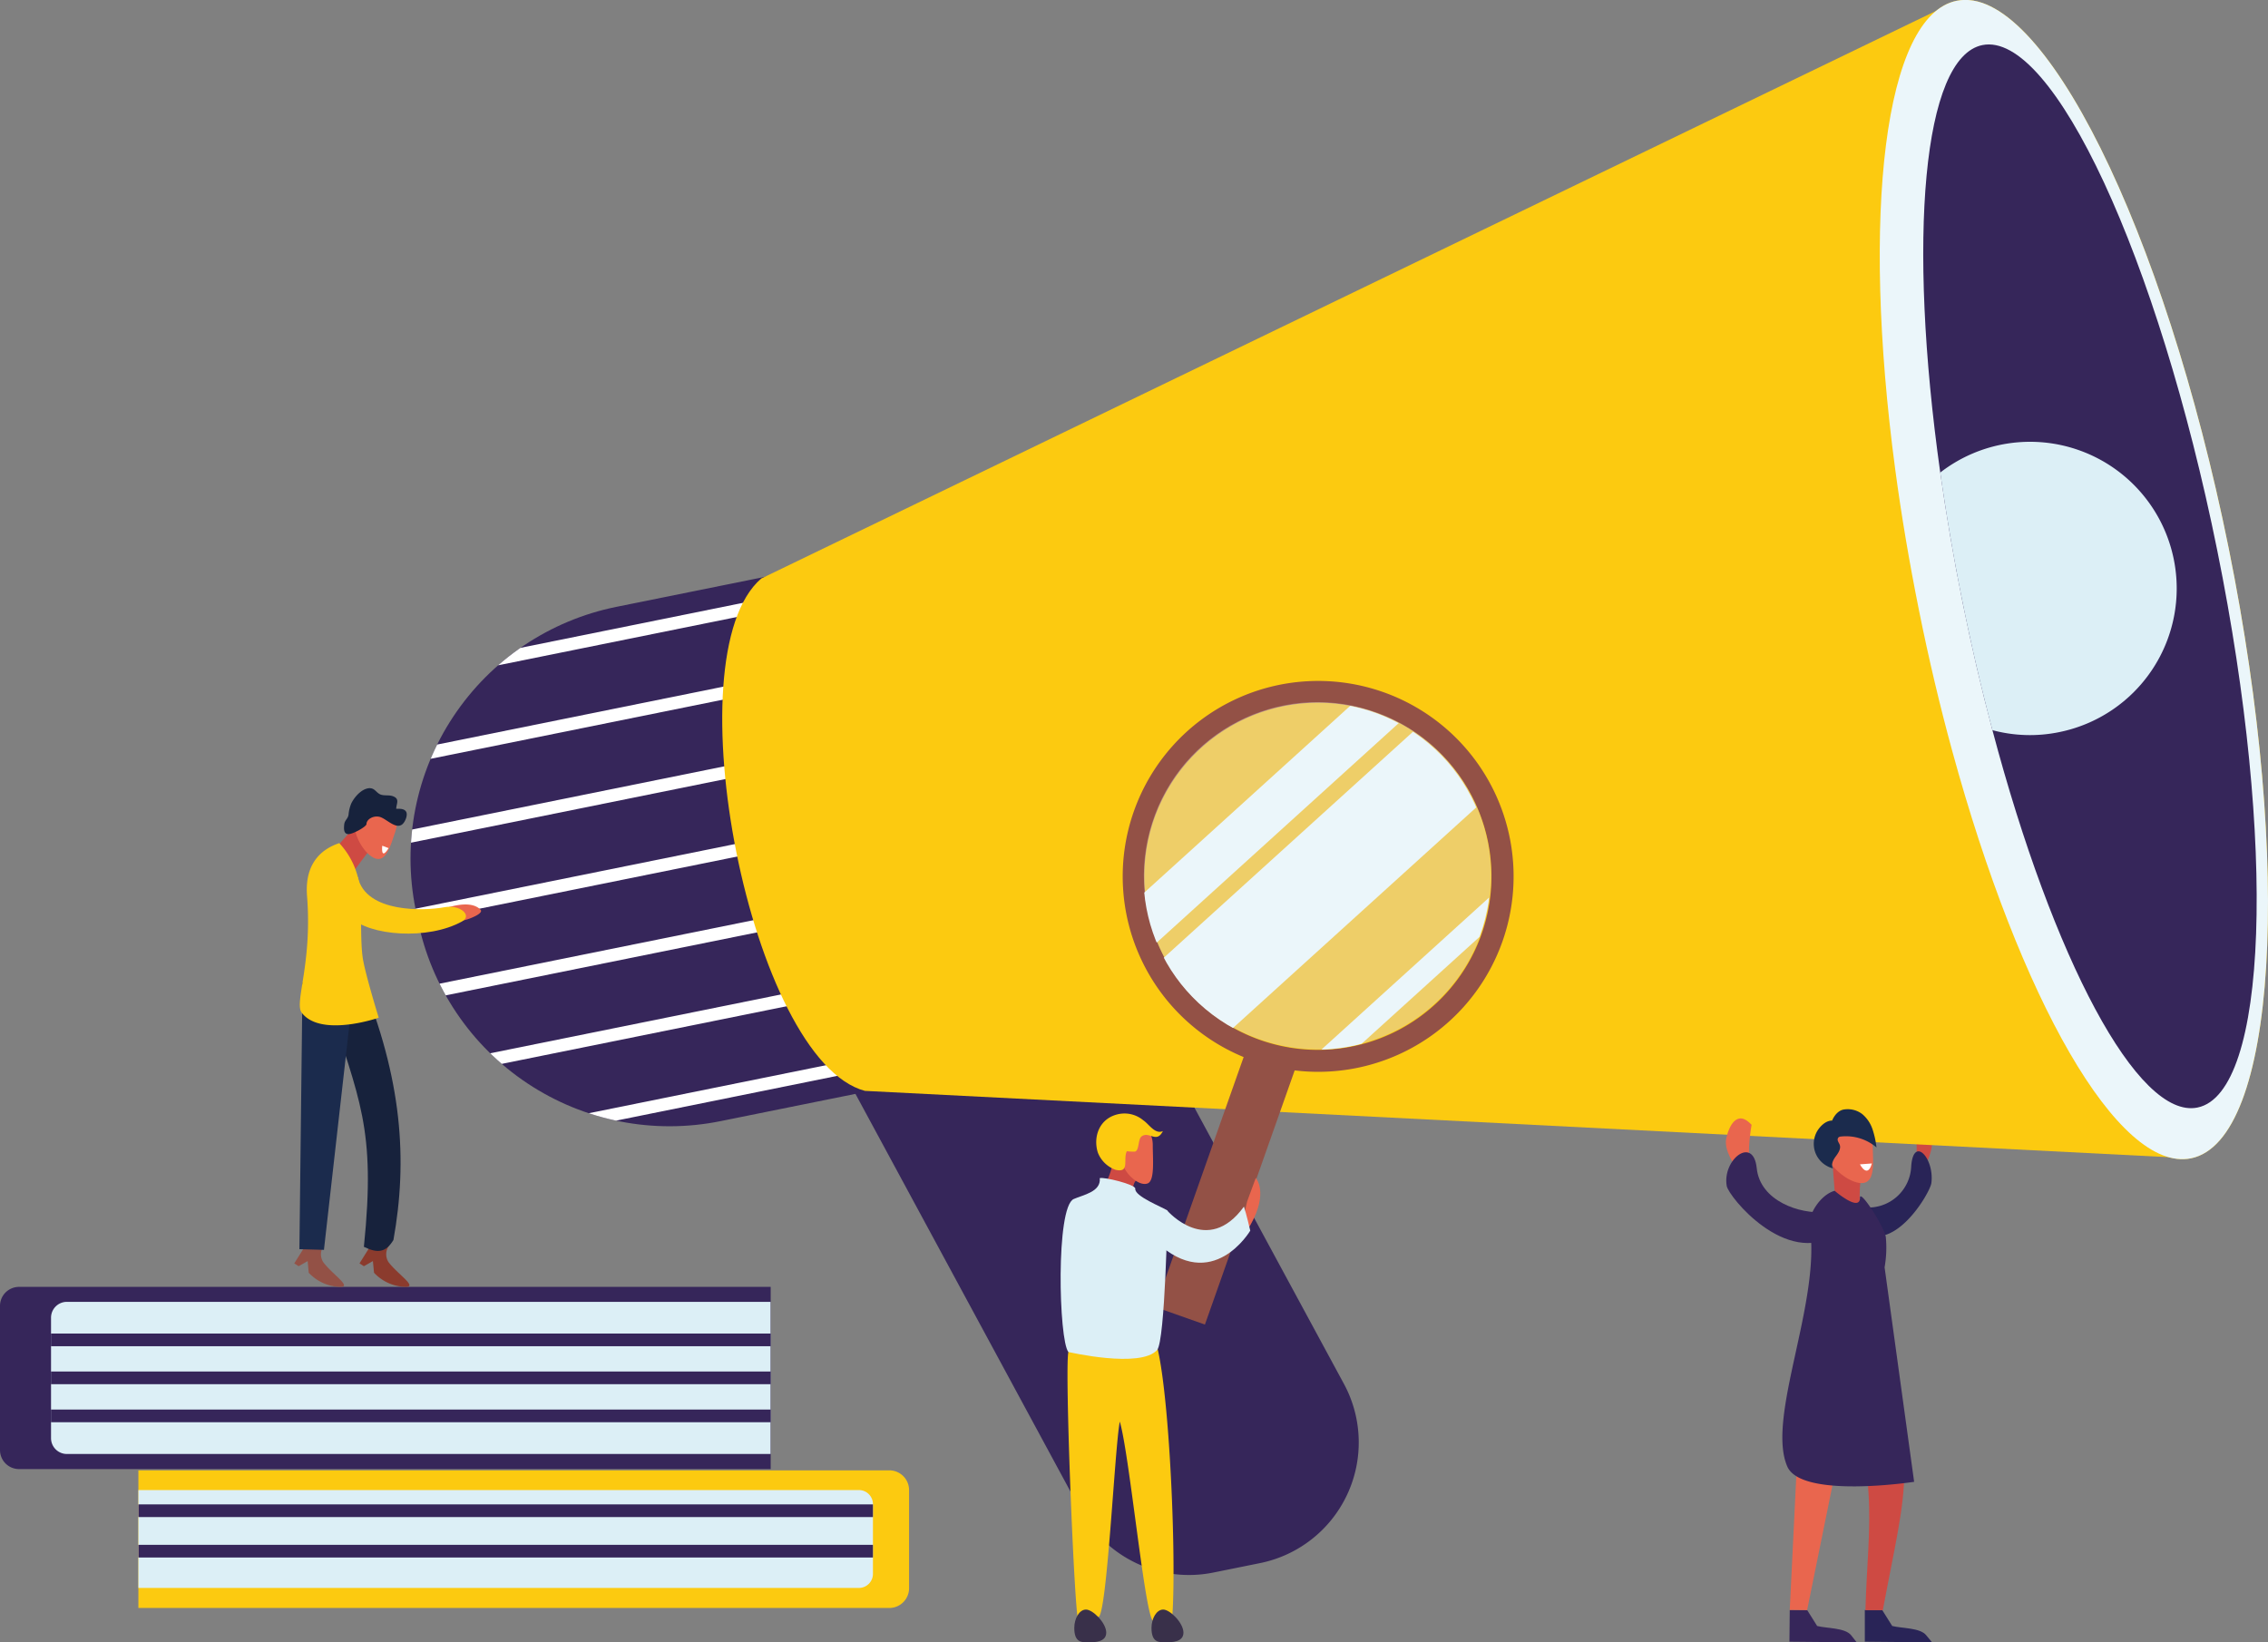 <svg viewBox="0 0 357.76 259.07" xmlns="http://www.w3.org/2000/svg" xmlns:xlink="http://www.w3.org/1999/xlink"><rect x="0" y="0" width="357.76" height="259.07" fill="#808080" stroke="none"/><clipPath id="a"><path d="m105.61 96.07h28.5a0 0 0 0 1 0 0v82.79a0 0 0 0 1 0 0h-28.49a40.51 40.51 0 0 1 -40.51-40.51v-1.78a40.5 40.5 0 0 1 40.5-40.5z" transform="matrix(.98 -.198 .198 .98 -25.29 22.49)"/></clipPath><clipPath id="b"><circle cx="207.89" cy="138.23" r="27.38" transform="matrix(.603 -.797 .797 .603 -27.79 220.55)"/></clipPath><path d="m303.09 185c.9-1.52 1.9-3.71 1.65-5.39s-1.08-4.43-2.67-2c0 0 .56 4.49.1 5.48s.75 1.27.92 1.91z" fill="#ce4a43"/><path d="m293 193.79c5.41 4.78 11.47-5.63 11.66-7.17.5-3.92-2.83-7.52-3.18-2.65a6.77 6.77 0 0 1 -7.31 6.49c-2.71-.36-.17 3.72-1.17 3.33z" fill="#292457"/><path d="m198.73 246.58-7.32 1.48a19.41 19.41 0 0 1 -20.94-9.8l-42-77.67 47.13-9.54 36.4 67.26a19.42 19.42 0 0 1 -13.27 28.27z" fill="#36265a"/><g clip-path="url(#a)"><path d="m105.61 96.07h28.5a0 0 0 0 1 0 0v82.79a0 0 0 0 1 0 0h-28.49a40.51 40.51 0 0 1 -40.51-40.51v-1.78a40.5 40.5 0 0 1 40.5-40.5z" fill="#36265a" transform="matrix(.98 -.198 .198 .98 -25.29 22.49)"/><g fill="none" stroke="#fff" stroke-miterlimit="10" stroke-width="2"><path d="m64.65 182.34 84.62-17.13"/><path d="m62.2 170.23 84.62-17.12"/><path d="m59.75 158.13 84.62-17.12"/><path d="m57.3 146.03 84.62-17.12"/><path d="m54.85 133.93 84.62-17.13"/><path d="m52.4 121.82 84.62-17.12"/><path d="m49.95 109.72 84.62-17.12"/></g></g><path d="m345.61 182.72-209.18-10.64c-18-4.81-30.6-68.58-16.35-80.82l188.58-91.12z" fill="#fcca10"/><path d="m351.56 86.48c10.2 50.42 7.54 93.51-5.95 96.24-11.45 2.31-27-25.18-37.69-64.37-1.91-7-3.66-14.35-5.2-22s-2.8-15.1-3.76-22.28c-5.39-40.26-1.74-71.64 9.7-73.95 13.49-2.71 32.7 35.95 42.9 86.36z" fill="#fcca10"/><path d="m351.56 86.48c10.2 50.42 7.54 93.51-5.95 96.24-11.45 2.31-27-25.18-37.69-64.37-1.91-7-3.66-14.35-5.2-22s-2.8-15.1-3.76-22.28c-5.39-40.26-1.74-71.64 9.7-73.95 13.49-2.71 32.7 35.95 42.9 86.36z" fill="#ebf6fa"/><path d="m349.76 86.85c9.37 46.28 8 85.62-3.13 87.86-9.42 1.91-22.79-23.51-32.34-59.53-1.71-6.43-3.29-13.18-4.71-20.18s-2.58-13.87-3.52-20.46c-5.2-36.9-2.77-65.52 6.65-67.43 11.1-2.24 27.69 33.46 37.05 79.74z" fill="#36265a"/><path d="m342.9 88.24a23.12 23.12 0 0 1 -18.08 27.25 22.89 22.89 0 0 1 -10.53-.31c-1.71-6.43-3.29-13.18-4.71-20.18s-2.58-13.87-3.52-20.46a23.13 23.13 0 0 1 36.84 13.7z" fill="#dceff6"/><path d="m3 203h118.57a0 0 0 0 1 0 0v28.74a0 0 0 0 1 0 0h-118.57a3 3 0 0 1 -3-3v-22.74a3 3 0 0 1 3-3z" fill="#36265a"/><path d="m10.55 205.36h111a0 0 0 0 1 0 0v24a0 0 0 0 1 0 0h-111a2.5 2.5 0 0 1 -2.5-2.5v-19a2.5 2.5 0 0 1 2.5-2.5z" fill="#dceff6"/><g fill="none" stroke="#36265a" stroke-miterlimit="10" stroke-width="2"><path d="m8.04 211.36h113.53"/><path d="m8.04 217.35h113.53"/><path d="m8.04 223.35h113.53"/></g><path d="m21.83 231.94h118.45a3.12 3.12 0 0 1 3.12 3.12v15.47a3.12 3.12 0 0 1 -3.12 3.12h-118.45a0 0 0 0 1 0 0v-21.7a0 0 0 0 1 0-.01z" fill="#fcca10"/><path d="m21.83 235.05h113.65a2.22 2.22 0 0 1 2.22 2.22v11a2.22 2.22 0 0 1 -2.22 2.22h-113.65a0 0 0 0 1 0 0v-15.44a0 0 0 0 1 0 0z" fill="#dceff6"/><path d="m21.83 238.31h115.87" fill="none" stroke="#36265a" stroke-miterlimit="10" stroke-width="2"/><path d="m21.83 244.69h115.87" fill="none" stroke="#36265a" stroke-miterlimit="10" stroke-width="2"/><path d="m64 203a7 7 0 0 1 -5-2.23l-.18-1.84-1.42.81-.69-.45 2.6-4.15 2.07 1.34a2.3 2.3 0 0 0 -.11 2.59c1.38 1.87 4.64 3.93 2.73 3.93z" fill="#8b3b2d"/><path d="m62.06 195.61c-1.2 1.95-2.45 2.15-4.66 1.07 1.94-18.93-.79-23.16-5.65-38.8l5.13-3.61c6.58 15.95 7.44 28.73 5.18 41.34z" fill="#17223c"/><path d="m53.7 203a7 7 0 0 1 -5-2.23l-.17-1.84-1.42.81-.69-.45 2.6-4.15 2.06 1.34a2.32 2.32 0 0 0 -.11 2.59c1.35 1.87 4.6 3.93 2.73 3.93z" fill="#935146"/><path d="m51.1 197.16-3.87-.11.49-42.06 7.74 3.59z" fill="#1b2b4d"/><path d="m55.69 130.7-4.09 4.61 3.81 2.69s3.07-4.37 3.75-4.78-3.47-2.52-3.47-2.52z" fill="#ce4a43"/><path d="m53.52 133a12.34 12.34 0 0 1 2.92 5.32c.8 2.75.28 9.29.77 12.72.35 2.44 2.53 9.5 2.53 9.5s-9.16 3.18-12.16-.81c-1.18-1.58 1.71-7.72.85-18.43-.43-5.79 3.06-7.62 5.09-8.3z" fill="#fcca10"/><path d="m65.09 147.16c2.8 0 5.45-1.38 8.41-2.07.49-.12 2.89-1 2.29-1.6-1.29-1.32-3.94-.82-6.21 0a22.47 22.47 0 0 1 -3.73 1.1c-2.14.41-1.11 2.05-.76 2.57z" fill="#e9664e"/><path d="m56.44 138.35c1.29 5.76 10.69 5.32 13.6 4.77 2.59-.49 4.48 1.32 2.87 2.22-5.36 3-14.7 2.31-17.68-.7s-1.1-4.99 1.21-6.29z" fill="#fcca10"/><path d="m62.34 131.24c-.73 2.16-1.41 4.77-3.14 4.18s-3.87-4.15-3.13-6.31 2.73-3.44 4.46-2.85 2.54 2.81 1.81 4.98z" fill="#e9664e"/><path d="m61.92 125.58c1.21.4.6 1.19.58 2 .52 0 1.25-.05 1.56.46s-.14 1.62-.61 2c-1.07.85-2.59-1-3.64-1.2s-2 .47-2 1.15c0 .42-2.22 1.64-2.89 1.59s-.71-.73-.62-1.54c.07-.66.59-.88.68-1.52a6 6 0 0 1 .42-1.76c.48-1 1.63-2.36 2.87-2.43.82 0 1 .58 1.59.92s1.39.11 2.06.33z" fill="#17223c"/><path d="m61.3 133.79-1-.38s-.3 2.45 1 .38z" fill="#fff"/><path d="m304.77 259.07-10.61-.1v-5h2.74l1.58 2.52c1.49.39 4.39.26 5.35 1.45z" fill="#292457"/><path d="m297 254h-2.74c.35-13.83 2.77-22.26-5.46-39.19q2.94-1.76 5.89-3.5c8.47 18.37 5.97 22.99 2.31 42.69z" fill="#ce4a43"/><path d="m292.88 259.07-10.61-.1.05-5h2.74l1.58 2.52c1.48.39 4.38.26 5.35 1.45z" fill="#36265a"/><path d="m285.06 253.99-2.74-.03 2.07-42.29 8.46 3.95z" fill="#e9664e"/><path d="m288.89 181.23.67 8.65 3.86 2.21s-.34-6.54.44-7-4.97-3.86-4.97-3.86z" fill="#ce4a43"/><path d="m289.4 187.84s4 3.45 4 1.08c0-1.32 3.66 4.3 4.07 6.18a17.69 17.69 0 0 1 -.19 4.81l4.66 33.84s-17.73 2.71-20-2.4c-3.39-7.71 5.39-26.1 3.52-37.95-.3-1.71 1.64-4.91 3.94-5.56z" fill="#36265a"/><path d="m274.75 185.36c-1.34-1.63-2.82-4-2.45-5.76s1.62-4.74 4-2.17c0 0-.83 4.79-.15 5.85s-1.15 1.41-1.4 2.08z" fill="#e9664e"/><path d="m289.67 194.75c-8 5.11-17-6-17.29-7.66-.73-4.18 4.2-8 4.73-2.82s6.78 7.3 10.84 6.92.24 3.99 1.72 3.56z" fill="#36265a"/><path d="m295.41 180.92c.07 2.6.39 5.65-1.7 5.71s-5.77-2.89-5.84-5.49 1.55-4.76 3.63-4.82 3.83 2 3.91 4.6z" fill="#e9664e"/><path d="m286.74 178.28a4 4 0 0 0 -.35 3.63 4.05 4.05 0 0 0 2.76 2.4c-.37-.57 0-1.32.41-1.87s.86-1.2.65-1.84c-.07-.21-.21-.38-.28-.59a.53.53 0 0 1 .09-.6.65.65 0 0 1 .39-.13 7.44 7.44 0 0 1 5.59 1.72 13.94 13.94 0 0 0 -.62-2.85 5.36 5.36 0 0 0 -1.6-2.39 3.76 3.76 0 0 0 -2.78-.76c-1.38.12-2 1.77-2 1.77s-1.14-.13-2.26 1.51z" fill="#1b2b4d"/><path d="m295.27 183.53-1.88.14s1.2 2.33 1.88-.14z" fill="#fff"/><path d="m189.06 165.69h8.29v43.15h-8.29z" fill="#935146" transform="matrix(.943 .333 -.333 .943 73.51 -53.71)"/><path d="m218.18 109.17a30.83 30.83 0 1 0 18.82 39.34 30.83 30.83 0 0 0 -18.82-39.34zm16.82 32.89a27.38 27.38 0 1 1 -23.29-30.94 27.39 27.39 0 0 1 23.29 30.94z" fill="#935146"/><circle cx="207.89" cy="138.23" fill="#d9d6ec" opacity=".4" r="27.38" transform="matrix(.303 -.953 .953 .303 13.1 294.38)"/><g clip-path="url(#b)" fill="#ebf6fa"><path d="m194.34 89.33h7.16v80.98h-7.16z" transform="matrix(.672 .741 -.741 .672 161.04 -103.99)"/><path d="m216.7 118.36h3.58v80.98h-3.58z" transform="matrix(.672 .741 -.741 .672 189.29 -109.7)"/><path d="m199.47 99.59h15.54v80.98h-15.54z" transform="matrix(.672 .741 -.741 .672 171.7 -107.52)"/></g><path d="m196.73 189.51 1.36-3.69s2.06 2.25-.83 7.39c-2.67 4.79-.53-3.7-.53-3.7z" fill="#e9664e"/><path d="m184.16 191s6.32 7.27 12.06-.66c.35 1 1 3.79 1 3.79s-5.95 10.09-14.86 1.77c-1.79-1.77 1.8-4.9 1.8-4.9z" fill="#dceff6"/><path d="m168.53 213.27c-.62 2.6 1 42.3 1.57 42.3a10.28 10.28 0 0 1 3.13-.49c1.38.1 2.6-26.72 3.41-30.83 1.54 5.2 4 31.14 5.29 31.47 1.6.42 2.88 1.24 3-.82.74-10.76-.79-42.3-3.31-44.65-2.73-2.57-12.13-1.02-13.09 3.02z" fill="#fcca10"/><path d="m186.68 257.54c0 1.5-1.82 1.53-2.87 1.53s-2.17 0-2.17-2.27c0-1.49.79-2.9 1.85-2.9s3.19 2.1 3.19 3.64z" fill="#39304a"/><path d="m174.5 257.54c0 1.5-1.81 1.53-2.87 1.53s-2.17 0-2.17-2.27c0-1.49.79-2.9 1.85-2.9s3.19 2.1 3.19 3.64z" fill="#39304a"/><path d="m176.19 180.61s-.87 5.69-2.61 7.2 5.22 1.19 5.22 1.19-.51-2.88.92-3-3.53-5.39-3.53-5.39z" fill="#ce4a43"/><path d="m173.48 185.85c.22 2.17-2.65 2.64-4.11 3.29-2.86 1.27-2.36 22.3-.84 24.13 0 0 11.39 2.64 14-.32 1.27-1.46 1.64-22 1.64-22-.89-.56-5.23-2.25-5.09-3.44.08-.67-5.03-1.9-5.6-1.66z" fill="#dceff6"/><path d="m181.84 180.6c0 2.27.35 5.68-.83 6.09s-2.81-1-3.48-2.12-.31-2.3-.31-3.46c0-2.28-1.77-4.63.5-4.63a4.11 4.11 0 0 1 4.12 4.12z" fill="#e9664e"/><path d="m173.18 181.82c-.8-2.51.25-5.52 3.39-6.1a4.62 4.62 0 0 1 3.77 1c.88.57 1.86 2.28 3.1 1.7-1 2-2.13 0-3.33.82-.64.41-.36 2.21-1.07 2.42a8 8 0 0 1 -1.29-.06c-.64 1.27.53 3.44-1.75 2.94a4.68 4.68 0 0 1 -2.82-2.72z" fill="#fcca10"/></svg>